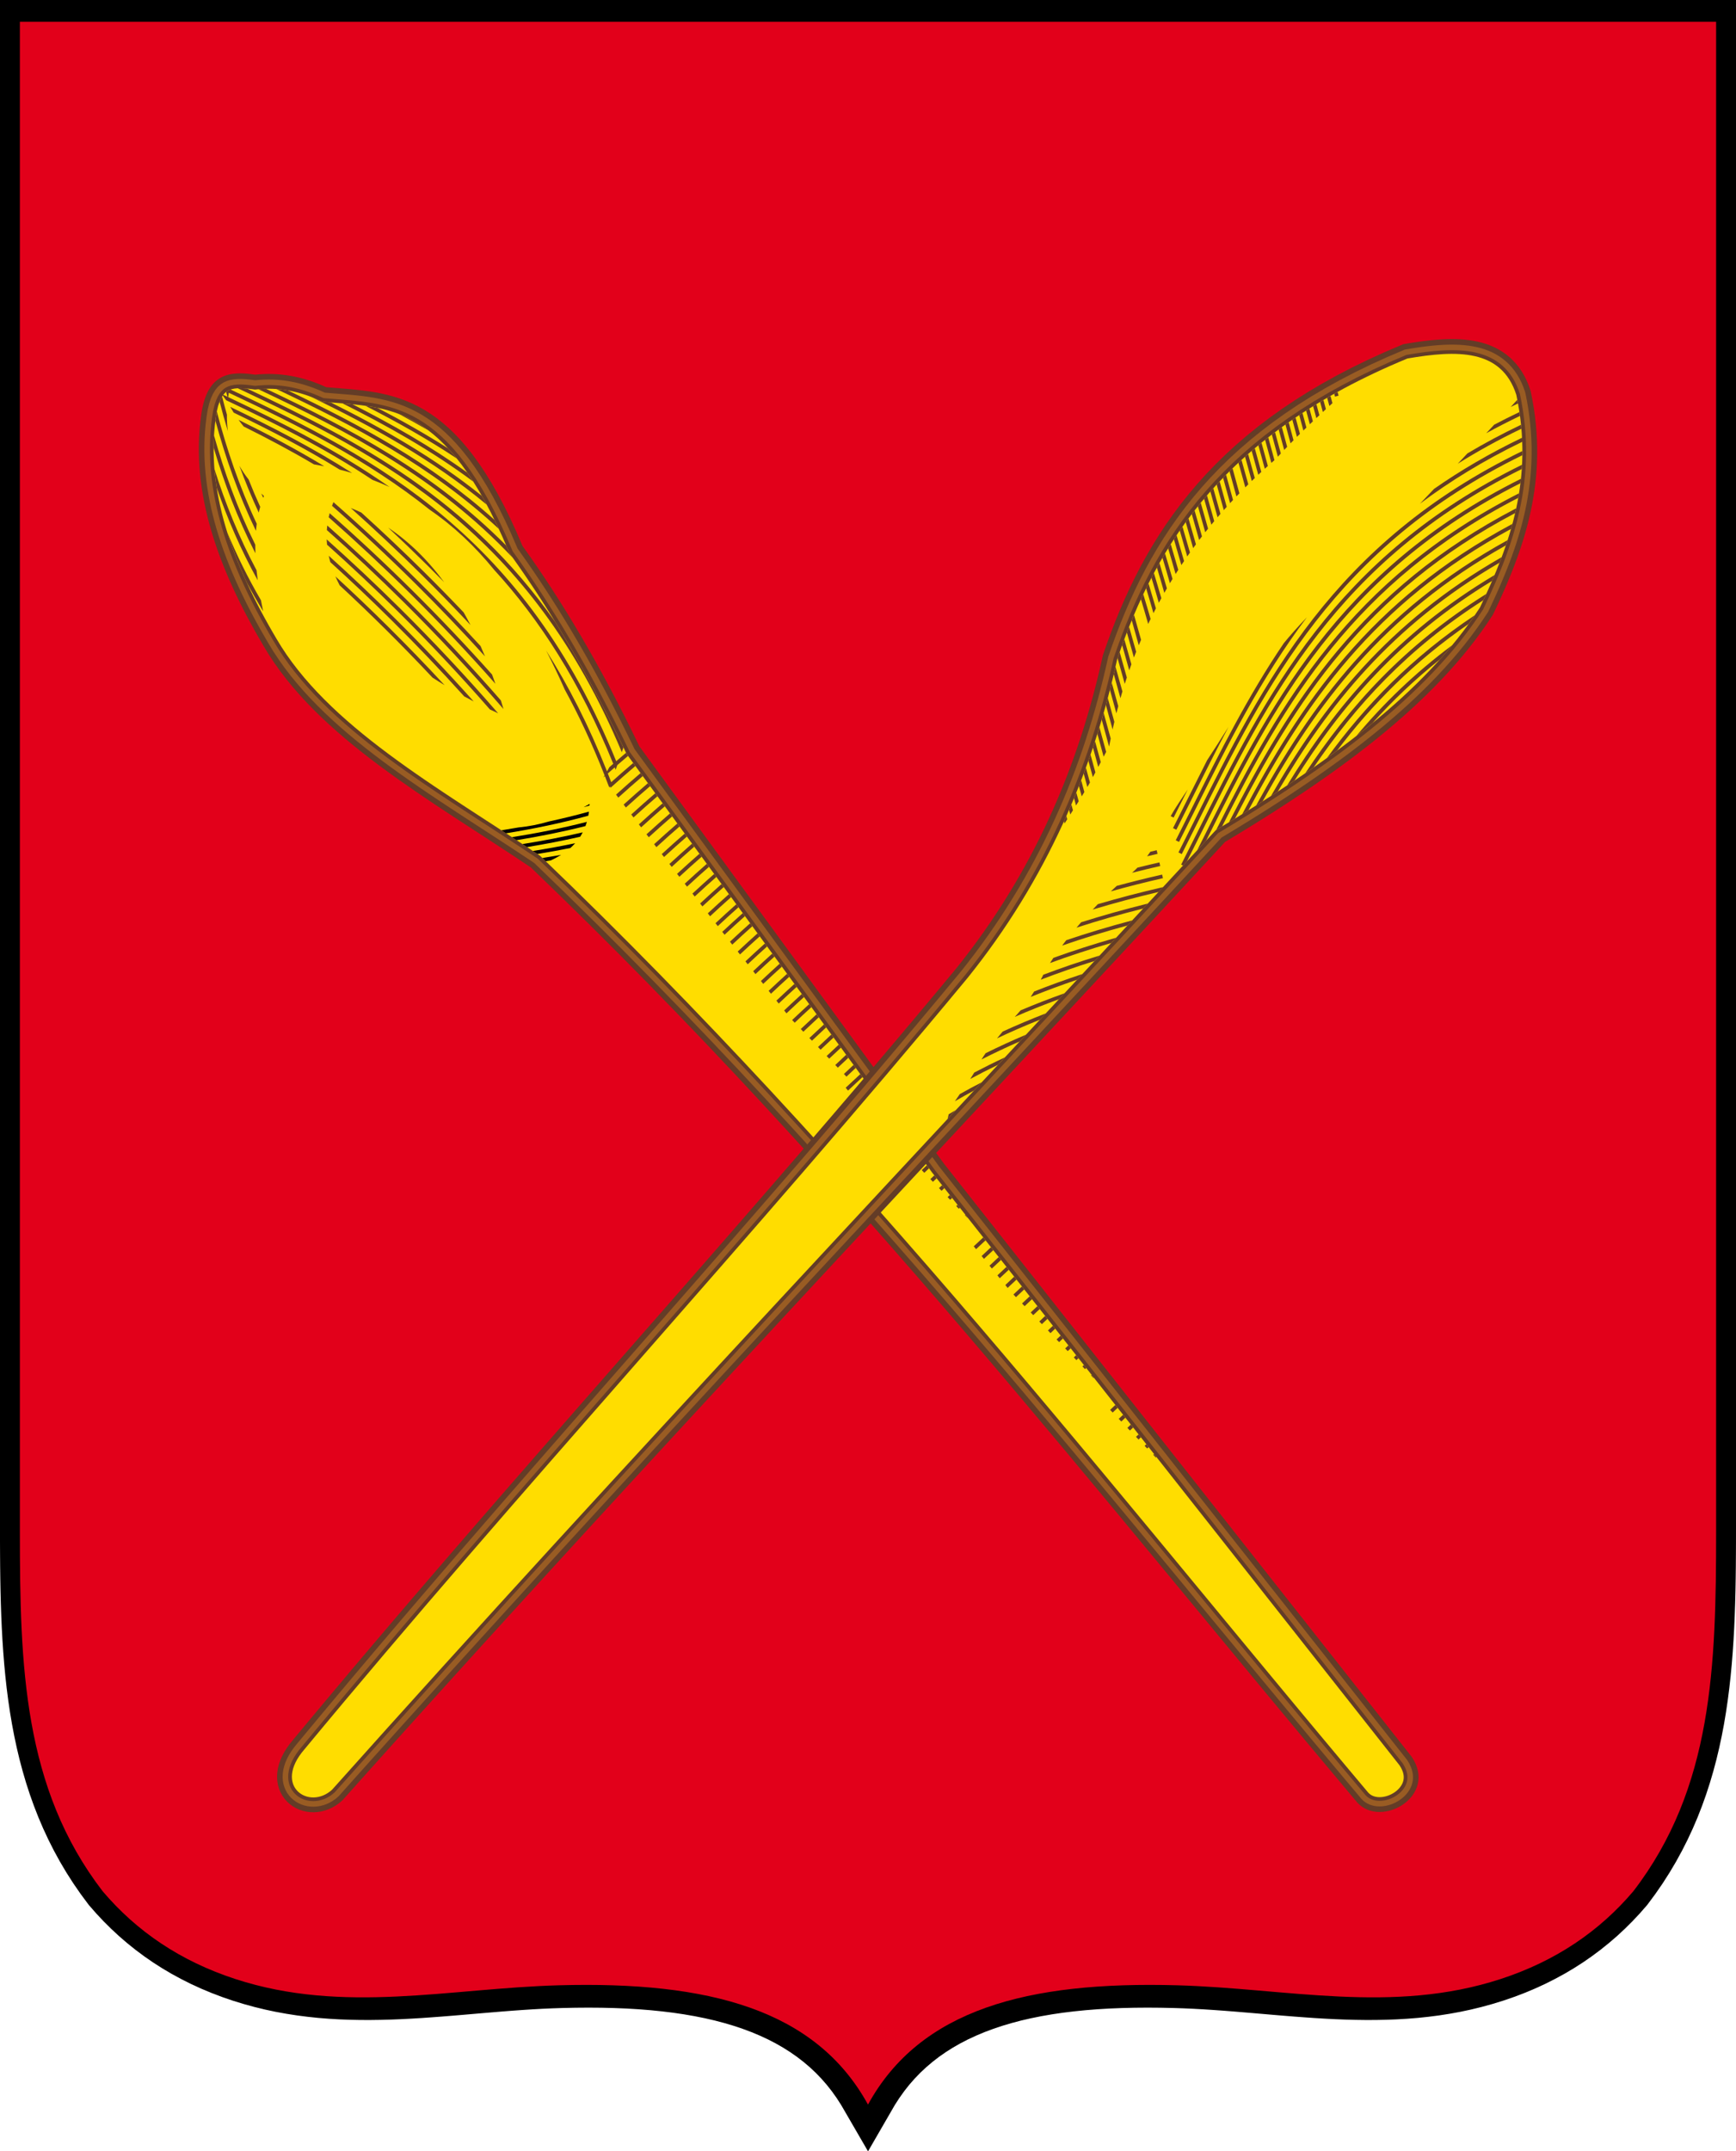 <?xml version="1.0" encoding="utf-8"?>
<!-- Generator: Adobe Illustrator 13.0.0, SVG Export Plug-In . SVG Version: 6.00 Build 14948)  -->
<!DOCTYPE svg PUBLIC "-//W3C//DTD SVG 1.1//EN" "http://www.w3.org/Graphics/SVG/1.1/DTD/svg11.dtd">
<svg version="1.1" id="Слой_1" xmlns="http://www.w3.org/2000/svg" xmlns:xlink="http://www.w3.org/1999/xlink" x="0px" y="0px"
	 width="265.922px" height="329.475px" viewBox="0 0 265.922 329.475" enable-background="new 0 0 265.922 329.475"
	 xml:space="preserve">
<g>
	<polygon fill-rule="evenodd" clip-rule="evenodd" points="0,234.085 0,236.001 0.008,237.914 0.021,239.82 0.045,241.723 
		0.079,243.619 0.127,245.508 0.19,247.392 0.273,249.271 0.374,251.14 0.498,253.005 0.646,254.865 0.821,256.717 1.025,258.562 
		1.262,260.401 1.532,262.234 1.839,264.057 2.183,265.871 2.569,267.679 2.998,269.478 3.473,271.264 3.995,273.042 4.569,274.81 
		5.196,276.564 5.877,278.309 6.615,280.034 7.412,281.747 8.27,283.444 9.191,285.125 10.176,286.787 11.229,288.432 
		12.348,290.054 13.598,291.738 14.748,293.051 15.871,294.247 17.033,295.401 18.235,296.516 19.473,297.583 20.752,298.61 
		22.068,299.593 23.424,300.532 24.817,301.424 26.251,302.273 27.72,303.073 29.228,303.832 30.772,304.541 32.355,305.205 
		33.974,305.821 35.634,306.393 37.286,306.902 38.934,307.357 40.578,307.758 42.219,308.107 43.852,308.406 45.482,308.66 
		47.105,308.869 48.725,309.039 50.335,309.169 51.941,309.265 53.54,309.326 55.137,309.358 56.726,309.362 58.309,309.341 
		59.887,309.298 61.461,309.236 63.031,309.154 64.593,309.059 66.149,308.95 67.704,308.834 69.253,308.709 70.798,308.58 
		73.587,308.34 75.413,308.186 76.944,308.059 78.47,307.94 79.996,307.831 81.517,307.732 83.038,307.647 84.556,307.578 
		86.074,307.527 88.14,307.483 90.162,307.468 92.142,307.484 94.082,307.531 95.975,307.606 97.825,307.718 99.63,307.861 
		101.394,308.039 103.108,308.248 104.776,308.494 106.397,308.775 107.974,309.092 109.5,309.443 110.979,309.834 112.408,310.259 
		113.791,310.723 115.123,311.223 116.406,311.76 117.638,312.333 118.824,312.946 119.959,313.596 121.048,314.285 122.09,315.014 
		123.088,315.782 124.038,316.59 124.944,317.44 125.808,318.336 126.632,319.276 127.412,320.264 128.154,321.301 128.856,322.392 
		132.966,329.475 137.064,322.389 137.767,321.299 138.507,320.264 139.288,319.276 140.11,318.336 140.975,317.441 
		141.881,316.592 142.833,315.782 143.829,315.012 144.87,314.285 145.958,313.597 147.095,312.946 148.281,312.333 149.514,311.76 
		150.796,311.223 152.131,310.724 153.513,310.259 154.941,309.834 156.419,309.443 157.946,309.092 159.521,308.775 
		161.144,308.494 162.81,308.248 164.527,308.039 166.288,307.861 168.094,307.718 169.943,307.606 171.839,307.531 
		173.777,307.484 175.758,307.468 177.78,307.483 179.848,307.527 181.364,307.578 182.882,307.647 184.401,307.732 
		185.924,307.831 187.448,307.94 188.977,308.059 190.507,308.186 192.043,308.315 195.121,308.58 196.665,308.709 198.217,308.834 
		199.769,308.95 201.327,309.059 202.889,309.154 204.46,309.236 206.033,309.298 207.609,309.341 209.191,309.362 210.783,309.358 
		212.377,309.326 213.979,309.265 215.583,309.169 217.197,309.039 218.814,308.869 220.438,308.66 222.066,308.406 
		223.701,308.107 225.34,307.758 226.985,307.357 228.633,306.903 230.288,306.393 231.946,305.821 233.565,305.205 
		235.146,304.541 236.692,303.832 238.198,303.073 239.668,302.273 241.1,301.425 242.496,300.532 243.851,299.592 245.167,298.61 
		246.444,297.584 247.686,296.516 248.887,295.401 250.049,294.248 251.171,293.053 252.324,291.738 253.573,290.052 
		254.692,288.431 255.743,286.787 256.729,285.125 257.649,283.443 258.507,281.747 259.304,280.035 260.043,278.308 
		260.724,276.563 261.35,274.81 261.923,273.043 262.447,271.265 262.922,269.476 263.351,267.679 263.736,265.873 264.083,264.057 
		264.388,262.23 264.657,260.399 264.893,258.562 265.098,256.717 265.272,254.865 265.421,253.007 265.545,251.142 265.647,249.27 
		265.728,247.391 265.792,245.51 265.84,243.619 265.875,241.724 265.898,239.82 265.912,237.914 265.92,236.002 265.922,234.087 
		265.922,0 0,0 0,234.085 	"/>
	<path fill-rule="evenodd" clip-rule="evenodd" fill="#E2001A" d="M262.877,3.333H3.045c0,77.076,0,154.151,0,231.228
		c0,20.547,0.512,39.268,12.678,55.079c5.216,6.155,11.927,10.705,20.324,13.444c16.582,5.41,32.776,1.426,49.57,0.961
		c22.929-0.635,39.341,3.692,47.343,18.27c8.002-14.577,24.414-18.904,47.343-18.27c16.795,0.465,32.988,4.449,49.571-0.961
		c8.396-2.739,15.108-7.289,20.323-13.444c12.166-15.812,12.679-34.532,12.679-55.079C262.877,157.484,262.877,80.409,262.877,3.333
		L262.877,3.333z"/>
	<path fill-rule="evenodd" clip-rule="evenodd" fill="#633C27" d="M39.103,57.381c3.624-0.391,7.248,0.248,10.872,1.919
		c10.019,0.869,20.038,0.291,30.056,24.301c5.969,8.298,11.938,18.272,17.906,30.696c15.561,21.316,31.122,42.633,46.683,63.949
		c23.874,30.27,47.749,60.539,71.623,90.809c4.054,6.003-4.639,10.993-8.313,7.034c-40.182-47.749-76.839-95.498-126.62-143.247
		c-15.461-10.388-32.743-19.867-40.928-33.894C33.454,87.225,29.19,75.5,30.79,63.776C31.62,57.116,35.167,56.796,39.103,57.381
		L39.103,57.381z"/>
	<polygon fill-rule="evenodd" clip-rule="evenodd" fill="#995C23" points="39.088,58.237 39.518,58.195 39.844,58.169 
		40.169,58.148 40.493,58.133 40.817,58.125 41.143,58.121 41.467,58.124 41.792,58.132 42.116,58.146 42.441,58.166 42.767,58.191 
		43.091,58.222 43.415,58.259 43.741,58.303 44.066,58.351 44.391,58.405 44.715,58.466 45.042,58.532 45.367,58.604 45.694,58.682 
		46.019,58.765 46.345,58.855 46.672,58.95 46.999,59.051 47.325,59.158 47.652,59.271 47.979,59.39 48.307,59.514 48.634,59.646 
		48.962,59.782 49.291,59.924 49.758,60.135 50.845,60.226 51.785,60.3 52.721,60.376 53.654,60.456 54.581,60.547 55.505,60.652 
		56.424,60.777 57.34,60.925 58.251,61.102 59.16,61.311 60.065,61.558 60.969,61.845 61.87,62.179 62.77,62.563 63.669,63.004 
		64.569,63.505 65.47,64.072 66.372,64.709 67.276,65.422 68.184,66.216 69.092,67.097 70.005,68.069 70.919,69.138 71.837,70.308 
		72.756,71.586 73.679,72.975 74.602,74.481 75.528,76.108 76.455,77.862 77.384,79.747 78.314,81.768 79.286,84.021 79.897,84.876 
		80.454,85.665 81.011,86.464 81.567,87.273 82.124,88.093 82.681,88.923 83.237,89.764 83.794,90.615 84.351,91.478 84.908,92.351 
		85.465,93.236 86.022,94.132 86.579,95.04 87.136,95.959 87.693,96.89 88.25,97.833 88.808,98.789 89.365,99.756 89.922,100.736 
		90.479,101.728 91.037,102.733 91.594,103.751 92.151,104.782 92.709,105.825 93.267,106.883 93.824,107.954 94.382,109.038 
		94.939,110.135 95.497,111.247 96.055,112.372 96.612,113.512 97.205,114.736 98.708,116.796 100.167,118.795 101.626,120.793 
		103.085,122.792 104.544,124.791 106.003,126.789 107.461,128.787 108.921,130.786 110.379,132.784 111.838,134.782 
		113.297,136.781 114.756,138.779 116.215,140.778 117.674,142.776 119.132,144.774 120.592,146.773 122.05,148.771 123.509,150.77 
		124.968,152.768 126.427,154.767 127.885,156.765 129.345,158.764 130.803,160.762 132.262,162.76 133.721,164.759 135.18,166.757 
		136.639,168.756 138.098,170.754 139.557,172.753 141.016,174.751 142.474,176.749 143.942,178.761 215.545,269.542 
		215.841,270.024 216.076,270.504 216.25,270.967 216.366,271.412 216.429,271.841 216.444,272.256 216.414,272.656 
		216.343,273.043 216.231,273.417 216.081,273.779 215.895,274.128 215.675,274.461 215.421,274.778 215.138,275.077 
		214.827,275.356 214.493,275.612 214.137,275.845 213.764,276.051 213.375,276.229 212.976,276.378 212.57,276.495 
		212.161,276.581 211.751,276.634 211.346,276.652 210.947,276.637 210.559,276.586 210.183,276.5 209.823,276.378 209.479,276.22 
		209.151,276.023 208.844,275.788 208.553,275.508 204.824,271.066 201.086,266.592 197.361,262.116 193.648,257.641 
		189.944,253.165 186.245,248.688 178.85,239.735 175.146,235.259 171.438,230.781 167.719,226.304 163.986,221.826 
		160.238,217.349 156.471,212.87 152.681,208.392 148.866,203.913 145.021,199.435 141.147,194.955 137.237,190.476 
		133.291,185.996 129.303,181.516 125.272,177.036 121.195,172.556 117.068,168.075 112.888,163.595 108.652,159.115 
		104.358,154.634 100.002,150.153 95.581,145.672 91.092,141.191 86.532,136.71 81.846,132.177 80.326,131.163 78.859,130.194 
		77.387,129.229 75.912,128.267 74.434,127.306 72.956,126.347 71.48,125.387 70.009,124.425 68.543,123.462 67.086,122.496 
		65.639,121.526 64.204,120.55 62.783,119.569 61.378,118.581 59.992,117.584 58.625,116.578 57.281,115.563 55.961,114.537 
		54.667,113.5 53.401,112.449 52.165,111.385 50.961,110.306 49.792,109.212 48.658,108.102 47.563,106.974 46.507,105.828 
		45.493,104.664 44.523,103.479 43.598,102.273 42.721,101.045 41.894,99.795 41.112,98.513 40.477,97.425 39.856,96.334 
		39.252,95.245 38.666,94.154 38.098,93.065 37.548,91.976 37.018,90.889 36.507,89.8 36.017,88.713 35.548,87.627 35.1,86.542 
		34.674,85.456 34.271,84.372 33.891,83.288 33.535,82.205 33.203,81.122 32.896,80.041 32.613,78.959 32.357,77.879 32.128,76.799 
		31.925,75.721 31.75,74.643 31.604,73.565 31.485,72.488 31.396,71.412 31.336,70.336 31.307,69.262 31.309,68.187 31.341,67.113 
		31.405,66.039 31.502,64.965 31.632,63.895 31.811,62.767 32.042,61.801 32.319,60.978 32.637,60.288 32.986,59.72 33.364,59.26 
		33.769,58.893 34.203,58.604 34.67,58.38 35.177,58.216 35.725,58.106 36.312,58.047 36.935,58.035 37.591,58.064 38.274,58.129 
		39.088,58.237 	"/>
	<polygon fill-rule="evenodd" clip-rule="evenodd" fill="#633C27" points="39.073,59.093 39.594,59.042 39.905,59.018 
		40.215,58.998 40.524,58.983 40.833,58.975 41.144,58.972 41.453,58.974 41.763,58.982 42.071,58.995 42.382,59.014 42.693,59.039 
		43.002,59.068 43.311,59.104 43.623,59.145 43.934,59.191 44.244,59.243 44.553,59.301 44.865,59.364 45.177,59.433 45.489,59.507 
		45.8,59.587 46.114,59.673 46.428,59.765 46.74,59.861 47.054,59.964 47.369,60.073 47.683,60.188 47.998,60.307 48.313,60.433 
		48.63,60.565 48.946,60.702 49.542,60.971 50.775,61.074 51.717,61.148 52.651,61.224 53.576,61.303 54.491,61.393 55.399,61.496 
		56.299,61.619 57.191,61.763 58.075,61.934 58.953,62.136 59.824,62.373 60.692,62.649 61.554,62.969 62.416,63.337 63.275,63.758 
		64.136,64.237 64.998,64.779 65.863,65.39 66.732,66.077 67.607,66.842 68.486,67.694 69.372,68.637 70.261,69.677 71.156,70.819 
		72.056,72.069 72.961,73.433 73.87,74.914 74.783,76.518 75.698,78.249 76.617,80.113 77.538,82.114 78.541,84.442 79.204,85.369 
		79.757,86.153 80.311,86.948 80.865,87.753 81.419,88.569 81.973,89.395 82.527,90.231 83.081,91.078 83.635,91.937 84.19,92.806 
		84.744,93.687 85.299,94.579 85.854,95.482 86.407,96.397 86.962,97.325 87.517,98.263 88.072,99.215 88.627,100.178 
		89.182,101.154 89.737,102.143 90.292,103.144 90.847,104.158 91.403,105.184 91.958,106.224 92.513,107.278 93.069,108.344 
		93.625,109.424 94.18,110.518 94.736,111.626 95.292,112.748 95.848,113.884 96.473,115.175 98.021,117.298 99.481,119.296 
		100.939,121.295 102.398,123.293 103.857,125.292 105.316,127.29 106.774,129.289 108.234,131.287 109.692,133.286 
		111.151,135.284 112.61,137.282 114.069,139.281 115.528,141.279 116.987,143.278 118.445,145.276 119.905,147.274 
		121.363,149.273 122.822,151.271 124.281,153.27 125.74,155.268 127.199,157.267 128.658,159.265 130.116,161.263 131.576,163.262 
		133.034,165.26 134.493,167.259 135.951,169.257 137.411,171.256 138.869,173.254 140.329,175.252 141.787,177.251 
		143.265,179.275 214.846,270.029 215.096,270.436 215.295,270.842 215.438,271.224 215.531,271.582 215.581,271.919 
		215.593,272.24 215.57,272.547 215.516,272.844 215.429,273.132 215.312,273.415 215.164,273.692 214.986,273.961 214.779,274.22 
		214.544,274.468 214.284,274.701 214.002,274.918 213.7,275.114 213.38,275.291 213.048,275.442 212.709,275.569 212.364,275.67 
		212.02,275.742 211.677,275.785 211.343,275.802 211.02,275.789 210.709,275.748 210.415,275.681 210.138,275.587 209.876,275.467 
		209.63,275.319 209.398,275.142 209.175,274.926 205.477,270.521 201.739,266.047 198.016,261.573 194.304,257.099 190.6,252.623 
		186.9,248.147 179.505,239.193 175.802,234.717 172.093,230.238 168.373,225.76 164.64,221.281 160.89,216.802 157.12,212.322 
		153.329,207.841 149.512,203.36 145.666,198.879 141.789,194.397 137.877,189.915 133.927,185.433 129.937,180.949 
		125.903,176.466 121.822,171.982 117.692,167.498 113.508,163.013 109.269,158.528 104.97,154.043 100.61,149.558 96.184,145.072 
		91.69,140.587 87.126,136.101 82.382,131.513 80.796,130.455 79.327,129.483 77.853,128.517 76.375,127.554 74.897,126.593 
		73.419,125.633 71.944,124.674 70.475,123.714 69.012,122.753 67.558,121.789 66.115,120.821 64.685,119.849 63.27,118.872 
		61.871,117.888 60.492,116.896 59.134,115.896 57.798,114.888 56.488,113.87 55.205,112.841 53.95,111.799 52.726,110.746 
		51.536,109.679 50.38,108.598 49.261,107.501 48.18,106.39 47.141,105.26 46.143,104.115 45.189,102.95 44.281,101.767 
		43.422,100.563 42.611,99.339 41.843,98.077 41.213,97 40.598,95.918 39.999,94.837 39.417,93.756 38.854,92.677 38.31,91.598 
		37.785,90.521 37.28,89.445 36.794,88.37 36.331,87.296 35.889,86.224 35.469,85.152 35.071,84.083 34.696,83.014 34.346,81.947 
		34.019,80.881 33.716,79.817 33.439,78.754 33.188,77.693 32.962,76.632 32.763,75.574 32.592,74.517 32.448,73.461 32.332,72.406 
		32.245,71.354 32.187,70.301 32.157,69.25 32.159,68.2 32.19,67.151 32.253,66.102 32.348,65.055 32.474,64.012 32.646,62.932 
		32.86,62.036 33.111,61.292 33.387,60.69 33.68,60.215 33.982,59.848 34.294,59.565 34.625,59.345 34.986,59.172 35.393,59.041 
		35.851,58.948 36.362,58.896 36.924,58.886 37.532,58.913 38.177,58.975 39.073,59.093 	"/>
	<polygon fill-rule="evenodd" clip-rule="evenodd" fill="#FFDD00" points="39.063,59.664 39.644,59.607 39.946,59.583 
		40.247,59.563 40.545,59.55 40.844,59.542 41.145,59.539 41.444,59.541 41.743,59.548 42.042,59.562 42.343,59.58 42.644,59.604 
		42.943,59.632 43.241,59.667 43.543,59.706 43.845,59.751 44.145,59.801 44.444,59.857 44.747,59.918 45.05,59.986 45.354,60.058 
		45.655,60.135 45.959,60.219 46.264,60.308 46.568,60.402 46.873,60.501 47.179,60.607 47.485,60.719 47.792,60.835 48.098,60.958 
		48.408,61.086 48.717,61.221 49.398,61.527 50.729,61.639 51.672,61.713 52.604,61.788 53.524,61.867 54.431,61.957 55.329,62.059 
		56.216,62.179 57.091,62.321 57.957,62.489 58.815,62.686 59.664,62.917 60.507,63.186 61.344,63.496 62.179,63.853 63.013,64.261 
		63.847,64.725 64.683,65.251 65.524,65.845 66.37,66.513 67.223,67.259 68.082,68.091 68.949,69.015 69.822,70.036 70.703,71.16 
		71.59,72.392 72.484,73.738 73.382,75.203 74.286,76.791 75.193,78.507 76.105,80.357 77.02,82.345 78.045,84.722 78.741,85.697 
		79.293,86.479 79.845,87.271 80.397,88.073 80.949,88.886 81.501,89.709 82.054,90.543 82.606,91.387 83.158,92.243 83.711,93.109 
		84.264,93.988 84.816,94.876 85.369,95.777 85.922,96.69 86.475,97.615 87.028,98.55 87.581,99.499 88.135,100.46 88.688,101.434 
		89.242,102.419 89.795,103.417 90.349,104.429 90.903,105.453 91.457,106.49 92.011,107.541 92.565,108.605 93.12,109.683 
		93.674,110.773 94.229,111.879 94.783,112.998 95.338,114.132 95.984,115.468 97.563,117.632 99.023,119.631 100.481,121.629 
		101.941,123.627 103.399,125.626 104.858,127.625 106.317,129.623 107.776,131.621 109.234,133.62 110.694,135.618 
		112.152,137.617 113.611,139.615 115.07,141.613 116.529,143.612 117.988,145.61 119.447,147.608 120.905,149.607 122.365,151.605 
		123.823,153.604 125.282,155.603 126.741,157.601 128.2,159.599 129.658,161.598 131.118,163.596 132.576,165.595 134.035,167.593 
		135.494,169.592 136.953,171.59 138.411,173.588 139.871,175.587 141.329,177.585 142.813,179.618 214.38,270.354 214.598,270.709 
		214.773,271.066 214.896,271.395 214.975,271.694 215.016,271.971 215.025,272.229 215.007,272.475 214.964,272.71 
		214.895,272.941 214.799,273.173 214.677,273.401 214.527,273.626 214.351,273.847 214.148,274.062 213.922,274.265 
		213.674,274.455 213.408,274.628 213.125,274.784 212.831,274.919 212.53,275.031 212.228,275.119 211.925,275.183 
		211.627,275.221 211.341,275.234 211.067,275.224 210.81,275.189 210.569,275.134 210.348,275.06 210.142,274.965 209.949,274.85 
		209.769,274.711 209.589,274.539 205.911,270.157 202.175,265.685 198.451,261.211 194.74,256.736 191.036,252.262 
		187.337,247.786 179.942,238.833 176.239,234.355 172.528,229.877 168.809,225.397 165.074,220.918 161.323,216.438 
		157.554,211.956 153.761,207.475 149.942,202.992 146.096,198.509 142.217,194.025 138.303,189.541 134.352,185.057 
		130.359,180.571 126.324,176.085 122.24,171.6 118.107,167.112 113.921,162.625 109.679,158.137 105.378,153.649 101.015,149.161 
		96.586,144.673 92.089,140.184 87.521,135.695 82.739,131.07 81.11,129.982 79.639,129.01 78.163,128.042 76.685,127.079 
		75.206,126.118 73.728,125.158 72.254,124.199 70.786,123.24 69.324,122.28 67.872,121.317 66.432,120.352 65.005,119.381 
		63.594,118.406 62.2,117.426 60.826,116.438 59.473,115.442 58.143,114.438 56.839,113.425 55.563,112.401 54.316,111.366 
		53.101,110.32 51.918,109.261 50.772,108.188 49.663,107.101 48.592,106 47.563,104.882 46.576,103.75 45.634,102.598 
		44.737,101.429 43.889,100.242 43.09,99.035 42.33,97.787 41.705,96.717 41.092,95.64 40.496,94.565 39.918,93.491 39.358,92.418 
		38.818,91.346 38.296,90.277 37.795,89.208 37.313,88.141 36.854,87.076 36.415,86.012 35.998,84.95 35.604,83.89 35.233,82.832 
		34.886,81.776 34.563,80.72 34.263,79.667 33.989,78.617 33.741,77.568 33.518,76.521 33.322,75.476 33.152,74.433 33.01,73.392 
		32.896,72.352 32.81,71.314 32.753,70.277 32.724,69.243 32.726,68.209 32.757,67.177 32.819,66.145 32.912,65.114 33.036,64.091 
		33.202,63.042 33.405,62.192 33.638,61.502 33.888,60.958 34.142,60.546 34.394,60.241 34.644,60.014 34.905,59.839 35.196,59.7 
		35.536,59.59 35.936,59.51 36.396,59.463 36.917,59.453 37.492,59.479 38.113,59.538 39.063,59.664 	"/>
	<path fill-rule="evenodd" clip-rule="evenodd" fill="#633C27" d="M51.075,76.904c-0.077,0.187-0.149,0.373-0.217,0.561
		c4.337,3.809,8.616,7.795,12.83,11.974c3.583,3.553,7.119,7.246,10.605,11.089c-0.222-0.538-0.449-1.065-0.679-1.583
		c-3.137-3.419-6.313-6.719-9.528-9.907C59.814,84.801,55.475,80.762,51.075,76.904L51.075,76.904z M50.499,78.599
		c-0.056,0.206-0.108,0.412-0.153,0.619c4.196,3.699,8.337,7.564,12.417,11.61c4.448,4.411,8.824,9.037,13.122,13.899
		c-0.167-0.481-0.336-0.956-0.509-1.424c-4.006-4.488-8.08-8.774-12.215-12.876C59.001,86.301,54.779,82.363,50.499,78.599
		L50.499,78.599z M50.131,80.479c-0.028,0.232-0.05,0.464-0.066,0.696c3.976,3.525,7.901,7.202,11.772,11.04
		c5.197,5.154,10.297,10.603,15.288,16.376c-0.133-0.448-0.267-0.891-0.404-1.328c-4.735-5.43-9.566-10.571-14.485-15.449
		C58.256,87.869,54.22,84.095,50.131,80.479L50.131,80.479z M50.041,82.609c0.01,0.269,0.028,0.538,0.054,0.806
		c3.649,3.265,7.256,6.659,10.817,10.189c4.798,4.758,9.512,9.767,14.135,15.051c0.418,0.198,0.838,0.393,1.259,0.585
		c-4.898-5.647-9.899-10.983-14.996-16.036C57.602,89.527,53.844,85.998,50.041,82.609L50.041,82.609z M50.357,85.111
		c0.07,0.328,0.151,0.656,0.244,0.982c3.162,2.867,6.291,5.832,9.385,8.9c3.76,3.729,7.469,7.612,11.123,11.661
		c0.479,0.26,0.962,0.516,1.449,0.768c-3.993-4.471-8.052-8.742-12.173-12.829C57.08,91.316,53.737,88.158,50.357,85.111
		L50.357,85.111z M51.379,88.273c0.197,0.458,0.413,0.915,0.65,1.369c2.362,2.19,4.706,4.436,7.03,6.74
		c2.419,2.4,4.817,4.862,7.193,7.393c0.608,0.394,1.227,0.781,1.855,1.162c-2.852-3.081-5.735-6.064-8.65-8.955
		C56.791,93.336,54.097,90.768,51.379,88.273L51.379,88.273z M72.073,95.726c-0.342-0.663-0.691-1.307-1.047-1.934
		c-1.989-2.093-3.994-4.14-6.013-6.143c-3.187-3.16-6.41-6.21-9.668-9.156c-0.532-0.246-1.07-0.476-1.614-0.69
		c3.672,3.283,7.301,6.696,10.883,10.248C67.124,90.539,69.61,93.096,72.073,95.726L72.073,95.726z M68.044,89.176
		c-2.583-3.51-5.455-6.272-8.583-8.368c2.04,1.908,4.067,3.859,6.078,5.853C66.377,87.492,67.212,88.33,68.044,89.176L68.044,89.176
		z"/>
	<path d="M83.595,131.897l-0.51-0.493c0.955-0.151,1.911-0.312,2.865-0.482c-0.476,0.299-0.998,0.581-1.567,0.846
		C84.12,131.812,83.857,131.854,83.595,131.897L83.595,131.897z M82.318,130.789l-0.694-0.463c2.161-0.345,4.322-0.736,6.481-1.188
		c-0.227,0.254-0.474,0.499-0.741,0.735C85.683,130.211,84,130.514,82.318,130.789L82.318,130.789z M80.73,129.731l-0.698-0.461
		c3.076-0.492,6.153-1.076,9.229-1.796c-0.121,0.231-0.253,0.458-0.397,0.677C86.153,128.771,83.441,129.288,80.73,129.731
		L80.73,129.731z M79.128,128.675l-0.703-0.46c3.825-0.611,7.649-1.364,11.472-2.345c-0.063,0.218-0.133,0.433-0.21,0.642
		C86.168,127.401,82.648,128.1,79.128,128.675L79.128,128.675z M77.518,127.622l-0.708-0.462c0.877-0.14,1.754-0.286,2.631-0.442
		c1.577-0.15,3.134-0.461,4.666-0.915c2.038-0.44,4.075-0.937,6.112-1.501c-0.028,0.211-0.061,0.418-0.099,0.623
		C85.921,126.074,81.72,126.936,77.518,127.622L77.518,127.622z M89.398,123.623c0.309-0.163,0.617-0.331,0.923-0.505
		c-0.003,0.082-0.008,0.163-0.013,0.244C90.005,123.45,89.702,123.537,89.398,123.623L89.398,123.623z"/>
	<path fill-rule="evenodd" clip-rule="evenodd" fill="#633C27" d="M86.51,105.607c-0.915-2.07-1.866-4.069-2.861-5.988
		c3.41,5.358,6.541,11.475,9.336,18.522c0.122-0.213,0.241-0.427,0.355-0.641c0.2-0.177,0.399-0.353,0.599-0.527
		c-5.106-12.579-11.313-22.13-18.241-29.701c-2.926-3.589-6.178-6.673-9.843-9.186c-9.642-7.704-20.183-12.936-30.809-17.937
		c-0.032,0.224-0.062,0.447-0.089,0.67c8.448,4.001,16.817,8.214,24.704,13.759c-0.848-0.388-1.716-0.75-2.604-1.087
		c-7.207-4.794-14.78-8.582-22.416-12.197c-0.174-0.237-0.348-0.475-0.522-0.713l0.022-0.036l0.067-0.081
		c0.211,0.1,0.421,0.2,0.632,0.3c-0.067-0.25-0.133-0.501-0.198-0.751l0,0l0.262-0.175l0.291-0.139l0.131-0.042
		c22.701,10.685,45.015,22.433,59.066,56.92c0.503-0.436,1.005-0.864,1.505-1.287l0.086,0.177l0.221,0.302
		c-0.548,0.463-1.098,0.934-1.65,1.414c-0.084,0.242-0.166,0.478-0.247,0.705c-0.048-0.122-0.097-0.242-0.146-0.363
		c-0.35,0.306-0.701,0.616-1.053,0.93c0.174,0.441,0.347,0.887,0.518,1.335c1.129-1.013,2.252-1.991,3.367-2.938l0.336,0.459
		c-1.253,1.064-2.515,2.168-3.786,3.317c-0.049-0.063-0.098-0.127-0.146-0.191c-0.022,0.063-0.044,0.124-0.065,0.183
		c-0.223-0.593-0.449-1.181-0.677-1.761c-0.079,0.071-0.158,0.143-0.237,0.214c0.067-0.105,0.132-0.211,0.197-0.316
		C90.731,113.962,88.69,109.596,86.51,105.607L86.51,105.607z M98.123,118.397l0.336,0.46c-1.241,1.057-2.49,2.154-3.749,3.294
		c-0.116-0.15-0.231-0.301-0.346-0.452C95.626,120.557,96.878,119.457,98.123,118.397L98.123,118.397z M99.25,119.942l0.334,0.458
		c-1.228,1.05-2.464,2.14-3.71,3.271c-0.115-0.15-0.23-0.3-0.346-0.45C96.778,122.086,98.018,120.995,99.25,119.942L99.25,119.942z
		 M100.376,121.485l0.105,0.144l0.23,0.316c-1.215,1.042-2.438,2.124-3.67,3.246c-0.116-0.15-0.231-0.301-0.347-0.451
		C97.931,123.615,99.158,122.53,100.376,121.485L100.376,121.485z M101.503,123.029l0.335,0.458
		c-1.202,1.034-2.412,2.108-3.631,3.22c-0.115-0.15-0.231-0.3-0.346-0.45C99.084,125.142,100.298,124.066,101.503,123.029
		L101.503,123.029z M102.631,124.573l0.335,0.459c-1.188,1.026-2.384,2.09-3.589,3.192c-0.116-0.15-0.231-0.3-0.347-0.451
		C100.239,126.669,101.438,125.602,102.631,124.573L102.631,124.573z M103.757,126.117l0.336,0.46
		c-1.175,1.017-2.356,2.071-3.546,3.163c-0.116-0.15-0.232-0.301-0.348-0.451C101.394,128.194,102.579,127.137,103.757,126.117
		L103.757,126.117z M104.886,127.662l0.334,0.458c-1.16,1.008-2.327,2.052-3.503,3.133c-0.116-0.15-0.231-0.299-0.348-0.449
		C102.55,129.72,103.722,128.673,104.886,127.662L104.886,127.662z M106.012,129.206l0.305,0.417l0.031,0.042
		c-1.146,0.998-2.298,2.032-3.459,3.101c-0.116-0.15-0.232-0.3-0.348-0.449C103.706,131.244,104.863,130.208,106.012,129.206
		L106.012,129.206z M107.14,130.75l0.337,0.461c-1.131,0.988-2.268,2.011-3.414,3.069c-0.117-0.15-0.233-0.3-0.35-0.45
		C104.863,132.768,106.005,131.742,107.14,130.75L107.14,130.75z M108.268,132.295l0.336,0.46c-1.115,0.978-2.237,1.99-3.367,3.036
		c-0.117-0.15-0.233-0.3-0.35-0.45C106.022,134.293,107.148,133.277,108.268,132.295L108.268,132.295z M109.397,133.843l0.336,0.46
		c-1.1,0.968-2.206,1.968-3.319,3.001c-0.117-0.15-0.233-0.3-0.35-0.45C107.183,135.818,108.293,134.814,109.397,133.843
		L109.397,133.843z M110.528,135.392l0.166,0.227l0.169,0.232c-1.084,0.957-2.173,1.945-3.271,2.965
		c-0.117-0.149-0.232-0.298-0.349-0.447C108.346,137.344,109.44,136.352,110.528,135.392L110.528,135.392z M111.657,136.938
		l0.335,0.459c-1.067,0.945-2.141,1.921-3.221,2.928c-0.117-0.149-0.233-0.299-0.35-0.448
		C109.507,138.866,110.585,137.886,111.657,136.938L111.657,136.938z M112.787,138.485l0.335,0.459
		c-1.051,0.934-2.107,1.896-3.171,2.89c-0.116-0.149-0.233-0.298-0.35-0.447C110.67,140.39,111.731,139.422,112.787,138.485
		L112.787,138.485z M113.78,139.846l0.335,0.459c-1.037,0.922-2.079,1.873-3.128,2.853c-0.117-0.148-0.233-0.298-0.35-0.447
		C111.691,141.727,112.738,140.771,113.78,139.846L113.78,139.846z M114.909,141.393l0.161,0.221l0.175,0.24
		c-1.02,0.909-2.044,1.847-3.076,2.812c-0.117-0.149-0.234-0.298-0.352-0.447C112.854,143.248,113.884,142.306,114.909,141.393
		L114.909,141.393z M116.04,142.941l0.336,0.461c-1.002,0.897-2.009,1.82-3.023,2.771c-0.117-0.149-0.234-0.298-0.352-0.448
		C114.021,144.77,115.032,143.842,116.04,142.941L116.04,142.941z M117.17,144.49l0.336,0.46c-0.984,0.883-1.973,1.792-2.969,2.729
		c-0.117-0.149-0.234-0.298-0.351-0.447C115.187,146.292,116.181,145.377,117.17,144.49L117.17,144.49z M118.301,146.039l0.336,0.46
		c-0.966,0.87-1.937,1.765-2.914,2.685c-0.117-0.149-0.234-0.298-0.352-0.447C116.353,147.813,117.33,146.913,118.301,146.039
		L118.301,146.039z M119.431,147.587l0.016,0.021l0.32,0.438c-0.948,0.856-1.9,1.736-2.858,2.64
		c-0.118-0.149-0.235-0.297-0.353-0.446C117.52,149.332,118.478,148.447,119.431,147.587L119.431,147.587z M120.562,149.137
		l0.336,0.46c-0.929,0.841-1.862,1.707-2.802,2.594c-0.117-0.148-0.235-0.297-0.353-0.446
		C118.688,150.852,119.627,149.982,120.562,149.137L120.562,149.137z M121.692,150.684l0.336,0.461
		c-0.91,0.827-1.825,1.677-2.745,2.548c-0.118-0.148-0.236-0.298-0.354-0.447C119.855,152.37,120.776,151.516,121.692,150.684
		L121.692,150.684z M122.823,152.234l0.336,0.46c-0.891,0.812-1.787,1.646-2.687,2.5c-0.118-0.149-0.235-0.297-0.353-0.446
		C121.025,153.889,121.927,153.05,122.823,152.234L122.823,152.234z M123.954,153.782l0.336,0.461
		c-0.849,0.775-1.701,1.57-2.558,2.385l-0.391-0.41C122.216,155.386,123.086,154.574,123.954,153.782L123.954,153.782z
		 M125.085,155.333l0.197,0.27l0.141,0.192c-0.786,0.721-1.574,1.458-2.367,2.211l-0.394-0.411
		C123.474,156.823,124.281,156.069,125.085,155.333L125.085,155.333z M126.218,156.884l0.335,0.46
		c-0.724,0.665-1.449,1.345-2.179,2.039l-0.391-0.41C124.731,158.262,125.476,157.566,126.218,156.884L126.218,156.884z
		 M127.35,158.435l0.337,0.462c-0.661,0.609-1.324,1.23-1.99,1.863l-0.393-0.41C125.989,159.7,126.671,159.061,127.35,158.435
		L127.35,158.435z M128.483,159.988l0.335,0.459c-0.599,0.554-1.199,1.117-1.802,1.69l-0.389-0.409
		C127.249,161.138,127.867,160.558,128.483,159.988L128.483,159.988z M129.615,161.538l0.043,0.06l0.293,0.401
		c-0.536,0.497-1.073,1.002-1.612,1.515l-0.391-0.41C128.506,162.574,129.061,162.052,129.615,161.538L129.615,161.538z
		 M130.748,163.09l0.336,0.46c-0.474,0.44-0.948,0.887-1.423,1.34l-0.39-0.41C129.765,164.01,130.256,163.546,130.748,163.09
		L130.748,163.09z M131.779,164.502l0.335,0.459c-0.735,0.674-1.474,1.363-2.216,2.065c-0.118-0.147-0.236-0.295-0.354-0.442
		C130.292,165.875,131.037,165.182,131.779,164.502L131.779,164.502z M132.909,166.051l0.336,0.46
		c-0.714,0.656-1.431,1.327-2.151,2.01c-0.119-0.147-0.237-0.295-0.355-0.443C131.466,167.388,132.188,166.713,132.909,166.051
		L132.909,166.051z M134.042,167.602l0.336,0.461c-0.679,0.626-1.36,1.265-2.045,1.915l-0.391-0.411
		C132.645,168.898,133.344,168.243,134.042,167.602L134.042,167.602z M135.174,169.153l0.32,0.438l0.016,0.021
		c-0.616,0.57-1.235,1.151-1.856,1.741l-0.389-0.411C133.904,170.336,134.539,169.739,135.174,169.153L135.174,169.153z
		 M136.308,170.705l0.336,0.461c-0.554,0.514-1.109,1.036-1.668,1.566l-0.39-0.411C135.162,171.773,135.735,171.235,136.308,170.705
		L136.308,170.705z M137.439,172.257l0.336,0.46c-0.491,0.457-0.982,0.921-1.478,1.391l-0.391-0.409
		C136.42,173.211,136.93,172.73,137.439,172.257L137.439,172.257z M138.573,173.81l0.337,0.461c-0.43,0.399-0.859,0.806-1.291,1.216
		l-0.391-0.41C137.678,174.648,138.126,174.226,138.573,173.81L138.573,173.81z M139.706,175.361l0.165,0.226l0.173,0.236
		c-0.367,0.343-0.734,0.689-1.103,1.039l-0.393-0.41C138.936,176.085,139.321,175.721,139.706,175.361L139.706,175.361z
		 M140.84,176.915l0.336,0.46c-0.304,0.285-0.608,0.573-0.913,0.864l-0.391-0.41C140.195,177.521,140.518,177.217,140.84,176.915
		L140.84,176.915z M141.973,178.467l0.337,0.461c-0.241,0.228-0.483,0.457-0.726,0.688l-0.392-0.41
		C141.453,178.957,141.713,178.711,141.973,178.467L141.973,178.467z M143.12,180.007l0.354,0.448
		c-0.189,0.179-0.378,0.358-0.567,0.538l-0.394-0.411C142.717,180.39,142.918,180.197,143.12,180.007L143.12,180.007z
		 M144.308,181.513l0.353,0.446c-0.145,0.137-0.289,0.273-0.434,0.411l-0.391-0.41C143.993,181.811,144.15,181.661,144.308,181.513
		L144.308,181.513z M145.494,183.017l0.353,0.447c-0.099,0.094-0.197,0.188-0.297,0.283l-0.393-0.41
		C145.27,183.229,145.382,183.122,145.494,183.017L145.494,183.017z M146.682,184.522l0.352,0.445
		c-0.055,0.052-0.109,0.104-0.164,0.156l-0.389-0.409C146.548,184.65,146.614,184.586,146.682,184.522L146.682,184.522z
		 M147.868,186.026l0.353,0.446c-0.01,0.009-0.02,0.019-0.029,0.027l-0.392-0.409C147.823,186.068,147.846,186.047,147.868,186.026
		L147.868,186.026z M150.616,189.51l0.351,0.445c-0.483,0.446-0.967,0.898-1.453,1.357c-0.119-0.146-0.238-0.293-0.357-0.439
		C149.645,190.413,150.13,189.957,150.616,189.51L150.616,189.51z M151.8,191.012l0.353,0.445c-0.476,0.44-0.952,0.887-1.431,1.339
		c-0.119-0.147-0.239-0.294-0.358-0.44C150.844,191.901,151.322,191.453,151.8,191.012L151.8,191.012z M152.985,192.515l0.353,0.446
		c-0.468,0.434-0.936,0.873-1.406,1.318c-0.12-0.146-0.239-0.294-0.359-0.44C152.045,193.392,152.516,192.95,152.985,192.515
		L152.985,192.515z M154.171,194.018l0.352,0.445c-0.46,0.427-0.92,0.86-1.382,1.298c-0.119-0.146-0.239-0.293-0.358-0.439
		C153.246,194.881,153.709,194.446,154.171,194.018L154.171,194.018z M155.356,195.521l0.352,0.445
		c-0.451,0.42-0.902,0.847-1.356,1.277c-0.119-0.146-0.239-0.293-0.359-0.439C154.448,196.37,154.902,195.942,155.356,195.521
		L155.356,195.521z M156.541,197.023l0.353,0.445c-0.421,0.393-0.842,0.79-1.266,1.192l-0.391-0.409
		C155.673,197.838,156.107,197.428,156.541,197.023L156.541,197.023z M157.728,198.526l0.353,0.447
		c-0.376,0.352-0.753,0.707-1.131,1.066l-0.392-0.41C156.949,199.258,157.339,198.891,157.728,198.526L157.728,198.526z
		 M158.913,200.03l0.353,0.446c-0.331,0.311-0.662,0.624-0.994,0.939l-0.393-0.409C158.225,200.678,158.568,200.353,158.913,200.03
		L158.913,200.03z M160.1,201.534l0.353,0.446c-0.286,0.269-0.572,0.54-0.859,0.813l-0.391-0.41
		C159.502,202.098,159.801,201.814,160.1,201.534L160.1,201.534z M161.285,203.037l0.353,0.446
		c-0.241,0.227-0.482,0.456-0.725,0.686l-0.391-0.41C160.777,203.517,161.03,203.275,161.285,203.037L161.285,203.037z
		 M162.472,204.541l0.354,0.448c-0.196,0.185-0.392,0.371-0.588,0.558l-0.394-0.411
		C162.054,204.937,162.263,204.738,162.472,204.541L162.472,204.541z M163.658,206.046l0.353,0.447
		c-0.151,0.144-0.303,0.287-0.454,0.431l-0.392-0.41C163.33,206.357,163.494,206.201,163.658,206.046L163.658,206.046z
		 M164.845,207.551l0.354,0.447c-0.106,0.101-0.213,0.201-0.319,0.303l-0.393-0.41C164.606,207.777,164.726,207.663,164.845,207.551
		L164.845,207.551z M166.032,209.057l0.352,0.445c-0.062,0.059-0.123,0.117-0.185,0.176l-0.39-0.409
		C165.884,209.198,165.958,209.127,166.032,209.057L166.032,209.057z M167.219,210.56l0.353,0.447
		c-0.017,0.016-0.033,0.031-0.05,0.048l-0.392-0.41C167.159,210.616,167.188,210.588,167.219,210.56L167.219,210.56z
		 M170.85,215.164l0.352,0.445c-0.254,0.238-0.508,0.479-0.762,0.721l-0.392-0.408C170.315,215.667,170.583,215.414,170.85,215.164
		L170.85,215.164z M172.035,216.667l0.353,0.446c-0.209,0.197-0.418,0.396-0.628,0.595l-0.392-0.41
		C171.591,217.086,171.813,216.876,172.035,216.667L172.035,216.667z M173.222,218.171l0.353,0.447
		c-0.164,0.155-0.328,0.312-0.492,0.468l-0.391-0.411C172.868,218.506,173.045,218.338,173.222,218.171L173.222,218.171z
		 M174.409,219.676l0.352,0.446c-0.119,0.113-0.238,0.227-0.358,0.341l-0.389-0.411
		C174.146,219.926,174.277,219.801,174.409,219.676L174.409,219.676z M175.596,221.181l0.353,0.447
		c-0.074,0.07-0.148,0.142-0.224,0.213l-0.39-0.412C175.423,221.347,175.509,221.264,175.596,221.181L175.596,221.181z
		 M176.782,222.686l0.353,0.446c-0.029,0.028-0.058,0.056-0.087,0.084l-0.392-0.41C176.698,222.766,176.74,222.726,176.782,222.686
		L176.782,222.686z M39.579,59.614l0.065-0.006l0.302-0.024l0.301-0.02l0.298-0.014l0.207-0.005
		c12.942,6.137,25.694,12.798,36.791,24.014l0.502,1.163l0.522,0.731C66.931,73.1,53.344,66.113,39.579,59.614L39.579,59.614z
		 M42.335,59.579l0.008,0.001l0.301,0.023l0.299,0.028l0.298,0.035l0.302,0.04l0.301,0.045l0.254,0.042
		c11.03,5.276,21.878,11.047,31.639,19.818l0.368,0.746l0.293,0.637C65.971,71.306,54.234,65.221,42.335,59.579L42.335,59.579z
		 M47.69,60.796l0.103,0.039l0.306,0.123l0.31,0.129l0.309,0.134l0.681,0.307l1.273,0.106c7.992,3.989,15.818,8.433,23.127,14.3
		l0.488,0.856l0.26,0.492C66.133,70.304,56.996,65.318,47.69,60.796L47.69,60.796z M52.473,61.778l0.13,0.01l0.92,0.079L54,61.914
		c6.018,3.057,11.93,6.408,17.583,10.469l0.006,0.009l0.894,1.346l0.014,0.022C66.099,69.006,59.349,65.219,52.473,61.778
		L52.473,61.778z M55.97,62.146l0.246,0.034l0.875,0.142l0.725,0.141c3.654,1.906,7.263,3.937,10.792,6.189l0.342,0.364l0.873,1.021
		l0.141,0.18C65.418,67.196,60.729,64.576,55.97,62.146L55.97,62.146z M61.155,63.426l0.189,0.07l0.835,0.356l0.833,0.409
		l0.834,0.463l0.836,0.526l0.841,0.594l0.061,0.048C64.118,65.042,62.642,64.223,61.155,63.426L61.155,63.426z M85.028,95.222
		l0.341,0.556l0.553,0.913l0.553,0.925l0.553,0.936l0.553,0.949l0.554,0.961l0.554,0.974l0.553,0.985l0.554,0.998l0.554,1.012
		l0.554,1.024l0.554,1.037l0.554,1.051l0.554,1.064l0.555,1.078l0.554,1.091l0.555,1.106l0.554,1.119l0.555,1.134l0.162,0.333
		c-0.085,0.247-0.168,0.49-0.25,0.729C81.134,81.516,58.94,70.044,36.422,59.462l0.495-0.01l0.575,0.026l0.363,0.034
		C54.97,67.589,71.82,76.392,85.028,95.222L85.028,95.222z M37.792,89.2l-0.478-1.059l-0.46-1.065l-0.438-1.063l-0.417-1.063
		l-0.394-1.06l-0.371-1.059l-0.347-1.056l-0.068-0.223c1.447,3.474,3.143,6.934,5.154,10.375c0.104,0.558,0.217,1.122,0.337,1.69
		C39.413,92.148,38.576,90.675,37.792,89.2L37.792,89.2z M33.196,74.703l-0.044-0.27l-0.142-1.041l-0.114-1.04l-0.042-0.505
		c1.64,5.191,3.714,10.358,6.443,15.487c0.051,0.508,0.111,1.023,0.181,1.543C36.877,84.182,34.839,79.453,33.196,74.703
		L33.196,74.703z M32.725,68.544l0-0.335l0.031-1.032l0.029-0.479c1.567,5.603,3.582,11.181,6.318,16.717
		c-0.004,0.433,0.002,0.871,0.017,1.316C36.38,79.37,34.332,73.969,32.725,68.544L32.725,68.544z M32.995,64.426l0.041-0.335
		l0.167-1.048l0.007-0.029c1.502,5.762,3.441,11.5,6.115,17.194c-0.049,0.357-0.09,0.72-0.123,1.089
		C36.507,75.709,34.532,70.08,32.995,64.426L32.995,64.426z M33.635,61.513l0.003-0.011l0.25-0.544l0.134-0.218
		c0.236,0.925,0.481,1.851,0.741,2.774c-0.01,0.841,0.032,1.682,0.143,2.523C34.448,64.531,34.027,63.022,33.635,61.513
		L33.635,61.513z M36.667,71.325c0.397,0.706,0.867,1.411,1.419,2.117c0.551,1.395,1.142,2.787,1.774,4.176
		c-0.083,0.291-0.159,0.585-0.227,0.885C38.525,76.117,37.542,73.725,36.667,71.325L36.667,71.325z M40.026,75.582
		c0.133,0.128,0.268,0.257,0.407,0.385c-0.038,0.091-0.075,0.183-0.11,0.274C40.223,76.022,40.125,75.802,40.026,75.582
		L40.026,75.582z M53.938,72.444c-0.623-0.184-1.253-0.357-1.895-0.517C46.76,68.66,41.307,65.854,35.8,63.195
		c-0.18-0.285-0.358-0.579-0.534-0.883C41.612,65.357,47.894,68.574,53.938,72.444L53.938,72.444z M49.671,71.402
		c-0.52-0.102-1.046-0.194-1.578-0.282c-3.533-2.09-7.133-3.994-10.768-5.806c-0.265-0.323-0.526-0.662-0.783-1.019
		C40.984,66.484,45.38,68.797,49.671,71.402L49.671,71.402z"/>
	<polygon fill-rule="evenodd" clip-rule="evenodd" fill="#633C27" points="44.889,266.461 44.408,267.048 43.953,267.679 
		43.556,268.312 43.218,268.947 42.939,269.585 42.721,270.224 42.563,270.865 42.47,271.505 42.44,272.138 42.477,272.763 
		42.58,273.372 42.749,273.958 42.978,274.512 43.267,275.032 43.608,275.51 43.996,275.941 44.422,276.322 44.882,276.653 
		45.371,276.933 45.883,277.16 46.414,277.335 46.96,277.458 47.516,277.528 48.08,277.546 48.649,277.511 49.217,277.422 
		49.78,277.279 50.338,277.082 50.882,276.831 51.411,276.527 51.918,276.171 52.449,275.725 56.785,270.879 61.024,266.159 
		65.273,261.444 69.53,256.735 73.794,252.031 78.065,247.335 82.341,242.644 86.622,237.96 90.905,233.284 95.191,228.615 
		99.479,223.955 103.765,219.304 108.051,214.661 112.335,210.027 116.616,205.404 120.893,200.79 125.163,196.188 129.428,191.596 
		133.686,187.017 137.935,182.447 142.174,177.892 146.403,173.348 150.621,168.817 154.826,164.3 159.017,159.797 163.193,155.309 
		167.354,150.834 171.497,146.375 175.623,141.932 179.729,137.504 183.816,133.093 187.662,128.935 188.969,128.149 
		190.546,127.188 192.111,126.223 193.665,125.251 195.204,124.274 196.729,123.291 198.24,122.301 199.735,121.303 
		201.213,120.298 202.674,119.286 204.116,118.265 205.539,117.236 206.942,116.199 208.324,115.15 209.685,114.094 
		211.022,113.026 212.336,111.949 213.626,110.86 214.89,109.761 216.128,108.649 217.339,107.525 218.522,106.39 219.677,105.241 
		220.802,104.078 221.896,102.901 222.958,101.711 223.987,100.506 224.984,99.286 225.946,98.05 226.872,96.798 227.763,95.53 
		228.69,94.134 229.192,93.07 229.622,92.144 230.044,91.212 230.46,90.274 230.866,89.331 231.264,88.38 231.649,87.422 
		232.023,86.456 232.385,85.482 232.731,84.499 233.063,83.508 233.379,82.506 233.677,81.496 233.956,80.474 234.215,79.442 
		234.454,78.399 234.67,77.345 234.862,76.279 235.03,75.202 235.174,74.111 235.289,73.008 235.378,71.893 235.437,70.765 
		235.465,69.622 235.462,68.468 235.428,67.3 235.359,66.117 235.258,64.92 235.12,63.71 234.946,62.485 234.734,61.246 
		234.46,59.861 234.155,59 233.848,58.272 233.504,57.582 233.123,56.928 232.706,56.314 232.256,55.741 231.771,55.211 
		231.257,54.722 230.713,54.277 230.146,53.877 229.558,53.52 228.951,53.205 228.329,52.931 227.695,52.695 227.05,52.496 
		226.396,52.331 225.731,52.198 225.063,52.094 224.388,52.018 223.707,51.965 223.019,51.936 222.327,51.928 221.631,51.94 
		220.93,51.969 220.226,52.015 219.517,52.075 218.805,52.149 218.09,52.234 217.373,52.331 216.653,52.436 215.934,52.55 
		214.953,52.713 212.102,53.932 209.576,55.084 207.147,56.267 204.814,57.479 202.574,58.721 200.425,59.99 198.364,61.288 
		196.389,62.611 194.497,63.963 192.688,65.339 190.958,66.74 189.306,68.165 187.729,69.614 186.225,71.084 184.791,72.576 
		183.427,74.087 182.128,75.619 180.893,77.168 179.721,78.735 178.607,80.318 177.551,81.917 176.55,83.53 175.6,85.155 
		174.7,86.793 173.848,88.443 173.039,90.102 172.272,91.771 171.547,93.449 170.856,95.134 170.202,96.825 169.578,98.523 
		168.947,100.332 168.559,102.055 168.184,103.634 167.789,105.208 167.375,106.778 166.94,108.343 166.486,109.902 
		166.011,111.458 165.516,113.006 164.998,114.551 164.459,116.09 163.898,117.624 163.315,119.15 162.71,120.672 162.082,122.188 
		161.43,123.698 160.755,125.202 160.056,126.699 159.332,128.19 158.584,129.676 157.812,131.153 157.012,132.625 156.188,134.09 
		155.337,135.548 154.461,136.999 153.558,138.442 152.626,139.879 151.669,141.309 150.683,142.731 149.669,144.146 
		148.626,145.552 147.555,146.951 146.46,148.334 143.37,152.053 140.254,155.779 137.125,159.497 133.985,163.207 130.834,166.91 
		127.674,170.605 124.504,174.296 121.328,177.979 118.143,181.66 114.952,185.336 111.756,189.009 108.555,192.678 
		105.351,196.345 102.144,200.011 98.934,203.675 95.724,207.339 92.513,211.005 89.302,214.67 86.093,218.338 82.887,222.007 
		79.683,225.68 76.483,229.355 73.288,233.036 70.099,236.722 66.916,240.412 63.74,244.109 60.573,247.813 57.415,251.525 
		54.267,255.244 51.13,258.973 48.004,262.71 44.889,266.461 	"/>
	<polygon fill-rule="evenodd" clip-rule="evenodd" fill="#995C23" points="45.545,267.002 45.083,267.566 44.659,268.154 
		44.292,268.738 43.984,269.318 43.733,269.893 43.538,270.464 43.399,271.029 43.317,271.586 43.292,272.133 43.323,272.667 
		43.41,273.183 43.553,273.677 43.746,274.142 43.987,274.577 44.272,274.977 44.597,275.338 44.955,275.658 45.342,275.938 
		45.755,276.173 46.19,276.365 46.641,276.515 47.107,276.619 47.583,276.68 48.067,276.695 48.556,276.664 49.046,276.588 
		49.534,276.464 50.018,276.294 50.492,276.075 50.954,275.81 51.399,275.496 51.855,275.112 56.152,270.312 60.392,265.591 
		64.642,260.875 68.899,256.164 73.165,251.46 77.437,246.762 81.713,242.07 85.995,237.386 90.279,232.71 94.565,228.04 
		98.853,223.379 103.14,218.727 107.427,214.084 111.711,209.45 115.992,204.826 120.269,200.212 124.54,195.609 128.805,191.017 
		133.063,186.438 137.312,181.868 141.552,177.313 145.781,172.769 149.999,168.238 154.204,163.721 158.395,159.218 
		162.57,154.729 166.73,150.256 170.874,145.796 174.999,141.354 179.106,136.926 183.192,132.515 187.12,128.269 188.528,127.421 
		190.102,126.463 191.663,125.5 193.211,124.532 194.746,123.558 196.267,122.578 197.771,121.591 199.261,120.597 200.732,119.597 
		202.186,118.589 203.621,117.574 205.037,116.549 206.433,115.518 207.807,114.476 209.158,113.425 210.487,112.365 
		211.792,111.295 213.072,110.215 214.326,109.124 215.555,108.021 216.755,106.907 217.928,105.781 219.071,104.644 
		220.185,103.492 221.267,102.329 222.317,101.152 223.335,99.961 224.319,98.755 225.269,97.536 226.183,96.301 227.061,95.051 
		227.948,93.715 228.423,92.709 228.849,91.789 229.269,90.864 229.681,89.934 230.083,88.999 230.477,88.057 230.858,87.109 
		231.229,86.154 231.585,85.192 231.927,84.223 232.254,83.245 232.565,82.258 232.858,81.264 233.134,80.258 233.388,79.244 
		233.623,78.219 233.835,77.184 234.023,76.138 234.188,75.081 234.329,74.011 234.442,72.931 234.528,71.837 234.586,70.731 
		234.614,69.612 234.612,68.481 234.578,67.336 234.512,66.178 234.411,65.005 234.276,63.818 234.105,62.616 233.898,61.4 
		233.638,60.086 233.361,59.308 233.075,58.627 232.755,57.985 232.403,57.381 232.02,56.817 231.606,56.292 231.164,55.806 
		230.693,55.36 230.198,54.954 229.68,54.588 229.141,54.262 228.583,53.972 228.01,53.719 227.422,53.5 226.82,53.315 
		226.207,53.161 225.583,53.035 224.949,52.937 224.307,52.864 223.656,52.814 222.996,52.786 222.329,52.779 221.656,52.79 
		220.976,52.818 220.288,52.863 219.597,52.922 218.898,52.994 218.197,53.078 217.491,53.173 216.782,53.277 216.069,53.39 
		215.193,53.536 212.445,54.709 209.938,55.853 207.53,57.026 205.217,58.229 202.997,59.459 200.868,60.716 198.827,62 
		196.873,63.311 195.003,64.647 193.213,66.008 191.504,67.393 189.871,68.801 188.313,70.231 186.828,71.683 185.413,73.155 
		184.066,74.647 182.784,76.159 181.566,77.688 180.409,79.235 179.31,80.797 178.267,82.376 177.278,83.969 176.34,85.575 
		175.451,87.193 174.607,88.824 173.808,90.466 173.05,92.118 172.331,93.779 171.647,95.448 170.998,97.125 170.379,98.81 
		169.767,100.566 169.388,102.247 169.01,103.836 168.612,105.42 168.195,107 167.758,108.575 167.301,110.146 166.822,111.711 
		166.323,113.271 165.803,114.827 165.26,116.376 164.695,117.921 164.108,119.459 163.498,120.992 162.865,122.52 162.208,124.041 
		161.528,125.556 160.823,127.065 160.095,128.567 159.341,130.064 158.562,131.553 157.756,133.037 156.926,134.513 
		156.068,135.982 155.186,137.444 154.274,138.899 153.337,140.348 152.371,141.788 151.378,143.221 150.355,144.646 
		149.306,146.064 148.226,147.474 147.12,148.87 144.023,152.597 140.905,156.326 137.775,160.046 134.634,163.757 131.481,167.462 
		128.32,171.159 125.149,174.851 121.972,178.536 118.786,182.217 115.594,185.894 112.397,189.566 109.196,193.236 
		105.991,196.904 102.784,200.57 99.574,204.235 96.364,207.899 93.152,211.564 89.942,215.23 86.733,218.897 83.527,222.566 
		80.323,226.239 77.125,229.914 73.931,233.593 70.743,237.277 67.56,240.967 64.386,244.663 61.22,248.365 58.064,252.075 
		54.917,255.793 51.782,259.52 48.658,263.254 45.545,267.002 	"/>
	<polygon fill-rule="evenodd" clip-rule="evenodd" fill="#633C27" points="46.201,267.543 45.757,268.085 45.364,268.629 
		45.029,269.164 44.75,269.688 44.526,270.201 44.355,270.703 44.234,271.192 44.165,271.668 44.143,272.127 44.169,272.57 
		44.241,272.993 44.356,273.396 44.513,273.771 44.707,274.122 44.937,274.443 45.199,274.735 45.488,274.994 45.803,275.221 
		46.14,275.413 46.496,275.571 46.868,275.694 47.254,275.781 47.65,275.831 48.054,275.844 48.464,275.818 48.876,275.754 
		49.288,275.649 49.697,275.505 50.101,275.318 50.496,275.091 50.88,274.822 51.262,274.501 55.519,269.743 59.76,265.021 
		64.01,260.305 68.269,255.594 72.535,250.888 76.808,246.189 81.085,241.497 85.367,236.813 89.652,232.135 93.939,227.465 
		98.227,222.804 102.515,218.15 106.802,213.507 111.087,208.872 115.368,204.248 119.646,199.634 123.917,195.03 128.182,190.438 
		132.44,185.857 136.689,181.289 140.929,176.732 145.158,172.189 149.376,167.658 153.581,163.142 157.771,158.639 161.947,154.15 
		166.107,149.677 170.251,145.218 174.376,140.775 178.482,136.348 182.568,131.938 186.578,127.603 188.088,126.694 
		189.657,125.738 191.214,124.778 192.758,123.813 194.287,122.842 195.803,121.865 197.302,120.882 198.785,119.892 
		200.251,118.896 201.698,117.893 203.127,116.882 204.535,115.863 205.923,114.837 207.289,113.802 208.632,112.757 
		209.952,111.704 211.248,110.642 212.519,109.569 213.764,108.486 214.981,107.393 216.172,106.289 217.333,105.173 
		218.466,104.046 219.567,102.907 220.638,101.756 221.677,100.592 222.683,99.416 223.654,98.225 224.591,97.021 225.493,95.804 
		226.358,94.571 227.205,93.296 227.651,92.349 228.075,91.435 228.492,90.516 228.901,89.594 229.3,88.667 229.689,87.734 
		230.067,86.797 230.434,85.853 230.785,84.903 231.123,83.946 231.445,82.982 231.752,82.01 232.04,81.031 232.311,80.042 
		232.562,79.046 232.792,78.039 232.999,77.023 233.186,75.997 233.347,74.96 233.484,73.912 233.596,72.853 233.68,71.782 
		233.736,70.698 233.765,69.603 233.762,68.495 233.729,67.374 233.663,66.238 233.565,65.089 233.433,63.926 233.266,62.747 
		233.063,61.554 232.816,60.313 232.568,59.616 232.302,58.982 232.006,58.389 231.684,57.834 231.333,57.319 230.957,56.842 
		230.556,56.402 230.131,55.998 229.683,55.631 229.213,55.3 228.724,55.003 228.216,54.739 227.689,54.507 227.148,54.306 
		226.591,54.134 226.02,53.99 225.435,53.873 224.836,53.78 224.227,53.711 223.605,53.663 222.974,53.637 222.332,53.629 
		221.681,53.64 221.021,53.667 220.353,53.711 219.677,53.769 218.993,53.839 218.305,53.921 217.609,54.015 216.91,54.118 
		216.206,54.229 215.434,54.357 212.789,55.487 210.302,56.623 207.912,57.786 205.619,58.978 203.419,60.197 201.311,61.442 
		199.291,62.714 197.357,64.01 195.507,65.332 193.738,66.677 192.049,68.045 190.437,69.436 188.898,70.849 187.433,72.282 
		186.035,73.735 184.707,75.207 183.441,76.699 182.239,78.208 181.097,79.734 180.013,81.276 178.983,82.835 178.007,84.407 
		177.08,85.994 176.201,87.593 175.367,89.206 174.577,90.83 173.826,92.464 173.114,94.109 172.438,95.763 171.794,97.425 
		171.18,99.096 170.585,100.8 170.216,102.438 169.836,104.038 169.436,105.632 169.017,107.222 168.576,108.808 168.116,110.389 
		167.634,111.965 167.132,113.536 166.606,115.102 166.061,116.663 165.491,118.218 164.9,119.768 164.286,121.313 163.648,122.851 
		162.986,124.383 162.302,125.91 161.591,127.431 160.856,128.944 160.097,130.453 159.312,131.953 158.501,133.448 
		157.664,134.936 156.8,136.416 155.91,137.89 154.992,139.356 154.047,140.815 153.074,142.267 152.073,143.711 151.043,145.147 
		149.984,146.575 148.896,147.996 147.78,149.406 144.677,153.142 141.558,156.873 138.425,160.594 135.282,164.308 
		132.128,168.014 128.965,171.713 125.793,175.405 122.615,179.092 119.428,182.774 116.236,186.451 113.038,190.126 
		109.836,193.796 106.631,197.465 103.423,201.131 100.213,204.796 97.003,208.46 93.792,212.125 90.582,215.791 87.373,219.457 
		84.167,223.126 80.965,226.798 77.767,230.472 74.573,234.15 71.386,237.834 68.205,241.521 65.032,245.217 61.867,248.917 
		58.712,252.625 55.567,256.341 52.433,260.065 49.311,263.799 46.201,267.543 	"/>
	<path fill-rule="evenodd" clip-rule="evenodd" fill="#FFDD00" d="M46.639,267.903c-4.931,5.694,0.752,9.39,4.228,6.189
		c45.072-50.446,92.115-100.162,135.351-146.935c16.892-10.107,31.956-20.9,40.493-34.142c4.602-9.673,8.287-19.738,5.558-32.553
		c-2.285-7.088-9.152-6.847-16.674-5.558c-28.021,11.579-38.385,28.203-44.463,46.051c-3.763,17.189-10.771,33.712-22.91,48.807
		C115.138,189.727,79.721,227.939,46.639,267.903L46.639,267.903z"/>
	<path fill-rule="evenodd" clip-rule="evenodd" fill="#633C27" d="M232.424,61.232c-0.335,0.361-0.677,0.728-1.022,1.1
		c0.373-0.183,0.748-0.365,1.126-0.546C232.494,61.602,232.46,61.418,232.424,61.232L232.424,61.232z M145.156,171.359
		c0.421-0.451,0.841-0.903,1.261-1.354c-0.367,0.214-0.733,0.429-1.095,0.646C145.275,170.853,145.22,171.092,145.156,171.359
		L145.156,171.359z M149.197,167.019c0.395-0.424,0.79-0.849,1.184-1.271c-1.149,0.593-2.27,1.199-3.36,1.815
		c-0.272,0.387-0.528,0.755-0.754,1.095C147.221,168.102,148.197,167.556,149.197,167.019L149.197,167.019z M152.863,163.08
		c0.354-0.379,0.706-0.758,1.059-1.137c-1.617,0.751-3.179,1.526-4.688,2.32c-0.193,0.325-0.399,0.653-0.614,0.981
		C149.99,164.505,151.404,163.783,152.863,163.08L152.863,163.08z M156.2,159.496c0.321-0.345,0.643-0.69,0.964-1.036
		c-2.152,0.911-4.213,1.858-6.188,2.839c-0.22,0.315-0.432,0.636-0.63,0.958C152.217,161.306,154.167,160.384,156.2,159.496
		L156.2,159.496z M159.298,156.167c0.301-0.324,0.602-0.647,0.902-0.97c-2.304,0.893-4.508,1.825-6.617,2.793
		c-0.265,0.317-0.556,0.665-0.859,1.035C154.818,158.035,157.008,157.08,159.298,156.167L159.298,156.167z M162.221,153.024
		c0.281-0.302,0.563-0.605,0.844-0.907c-2.339,0.835-4.581,1.709-6.73,2.619c-0.33,0.389-0.63,0.714-0.896,1.002
		C157.601,154.795,159.86,153.889,162.221,153.024L162.221,153.024z M164.992,150.044c0.271-0.291,0.542-0.583,0.812-0.874
		c-2.577,0.849-5.041,1.744-7.398,2.68c-0.182,0.296-0.357,0.572-0.529,0.831C160.146,151.762,162.517,150.882,164.992,150.044
		L164.992,150.044z M167.655,147.178c0.26-0.279,0.519-0.558,0.778-0.836c-3.019,0.922-5.888,1.904-8.619,2.939
		c-0.02,0.04-0.04,0.08-0.06,0.119c-0.111,0.222-0.221,0.435-0.329,0.642C162.038,149.036,164.778,148.08,167.655,147.178
		L167.655,147.178z M170.223,144.416c0.249-0.269,0.499-0.537,0.748-0.806c-3.379,0.959-6.579,1.99-9.614,3.085
		c-0.179,0.268-0.352,0.534-0.516,0.796C163.804,146.401,166.927,145.374,170.223,144.416L170.223,144.416z M172.707,141.74
		c0.242-0.261,0.484-0.522,0.727-0.783c-3.556,0.938-6.92,1.953-10.107,3.037c-0.216,0.274-0.426,0.549-0.632,0.822
		C165.852,143.72,169.184,142.692,172.707,141.74L172.707,141.74z M175.12,139.14c0.234-0.253,0.47-0.506,0.704-0.759
		c-3.59,0.884-6.99,1.843-10.219,2.869c-0.239,0.273-0.476,0.547-0.71,0.823C168.122,141.024,171.525,140.044,175.12,139.14
		L175.12,139.14z M177.471,136.604c0.229-0.247,0.459-0.495,0.688-0.742c-3.501,0.804-6.823,1.677-9.99,2.611
		c-0.264,0.271-0.527,0.547-0.792,0.828C170.572,138.336,173.931,137.435,177.471,136.604L177.471,136.604z M181.221,132.558
		c0.198-0.214,0.397-0.429,0.596-0.644c0.655-1.301,1.347-2.687,2.039-4.069c10.497-20.999,21-42,49.253-56.016
		c0.015-0.218,0.027-0.437,0.038-0.656c-28.624,14.082-39.213,35.25-49.796,56.421c-0.78,1.561-1.559,3.12-2.419,4.818
		L181.221,132.558L181.221,132.558z M183.383,130.222c0.458-0.495,0.915-0.989,1.372-1.483
		c10.263-20.52,20.794-40.936,48.146-54.733c0.027-0.227,0.054-0.455,0.078-0.683c-28.188,14.081-38.703,35.107-49.213,56.134
		C183.639,129.711,183.511,129.966,183.383,130.222L183.383,130.222z M186.29,127.114c0.304-0.182,0.605-0.364,0.908-0.546
		c9.593-18.947,20.344-37.441,45.366-50.319c0.042-0.233,0.081-0.467,0.119-0.702C206.892,88.679,196.083,107.698,186.29,127.114
		L186.29,127.114z M188.254,125.93c0.31-0.188,0.618-0.376,0.926-0.564c9.112-17.637,19.856-34.633,42.909-46.786
		c0.057-0.244,0.111-0.488,0.164-0.734C208.403,90.265,197.562,107.796,188.254,125.93L188.254,125.93z M190.283,124.687
		c0.319-0.197,0.638-0.395,0.955-0.592c8.646-16.237,19.232-31.712,40.222-43.094c0.073-0.256,0.146-0.513,0.215-0.771
		C209.856,91.897,199.127,107.921,190.283,124.687L190.283,124.687z M192.412,123.36c0.332-0.209,0.662-0.419,0.992-0.628
		c8.174-14.739,18.439-28.656,37.264-39.206c0.091-0.268,0.18-0.536,0.267-0.805C211.254,93.58,200.79,108.06,192.412,123.36
		L192.412,123.36z M194.683,121.914c0.351-0.226,0.699-0.452,1.048-0.679c7.668-13.123,17.427-25.424,33.971-35.056
		c0.11-0.283,0.218-0.567,0.324-0.852C212.591,95.301,202.57,108.189,194.683,121.914L194.683,121.914z M197.157,120.297
		c0.381-0.252,0.759-0.504,1.136-0.758c7.094-11.367,16.125-21.972,30.261-30.569c0.13-0.301,0.259-0.604,0.386-0.906
		C213.87,97.05,204.501,108.276,197.157,120.297L197.157,120.297z M199.946,118.417c0.428-0.293,0.853-0.588,1.275-0.883
		c6.396-9.434,14.43-18.222,26.007-25.617c0.148-0.32,0.297-0.641,0.443-0.961C215.111,98.805,206.642,108.262,199.946,118.417
		L199.946,118.417z M203.266,116.083c0.521-0.375,1.039-0.752,1.551-1.131c5.311-7.023,11.75-13.602,20.162-19.405
		c0.319-0.44,0.631-0.884,0.936-1.331C216.219,100.663,209.067,108.107,203.266,116.083L203.266,116.083z M207.75,112.727
		c0.839-0.653,1.664-1.312,2.475-1.976c3.057-3.405,6.468-6.672,10.338-9.757c0.646-0.72,1.274-1.446,1.882-2.18
		C216.677,103.109,211.883,107.789,207.75,112.727L207.75,112.727z M233.195,69.717c0.003-0.213,0.004-0.427,0.004-0.641
		c-28.98,14.081-39.623,35.367-50.264,56.653c-0.78,1.562-1.561,3.121-2.419,4.82l0.504,0.255c0.765-1.51,1.594-3.169,2.421-4.822
		C194,104.857,204.563,83.733,233.195,69.717L233.195,69.717z M233.172,67.664c-0.008-0.207-0.018-0.414-0.028-0.623
		c-5.005,2.409-9.466,5.033-13.477,7.833c-0.724,0.765-1.444,1.525-2.158,2.275C222.063,73.725,227.231,70.542,233.172,67.664
		L233.172,67.664z M233.049,65.659c-0.018-0.202-0.037-0.404-0.058-0.607c-2.917,1.394-5.65,2.86-8.218,4.392
		c-0.49,0.524-0.983,1.051-1.479,1.578C226.299,69.137,229.54,67.345,233.049,65.659L233.049,65.659z M232.83,63.7
		c-0.026-0.197-0.055-0.395-0.084-0.593c-1.327,0.631-2.615,1.277-3.868,1.938c-0.4,0.431-0.806,0.866-1.215,1.305
		C229.318,65.44,231.039,64.556,232.83,63.7L232.83,63.7z M200.197,94.533c-1.388,1.447-2.539,2.747-3.536,3.961
		c-5.525,8.139-9.833,16.756-14.141,25.374c-0.78,1.562-1.56,3.121-2.418,4.818l0.504,0.255c0.764-1.51,1.593-3.168,2.42-4.822
		C188.086,113.996,193.147,103.873,200.197,94.533L200.197,94.533z M188.188,111.324c-1.145,1.822-2.232,3.507-3.281,5.106
		c-0.941,1.854-1.872,3.714-2.802,5.574c-0.78,1.562-1.559,3.121-2.42,4.82l0.506,0.254c0.765-1.509,1.593-3.168,2.419-4.822
		C184.438,118.6,186.267,114.944,188.188,111.324L188.188,111.324z M181.944,120.898c-0.448,0.67-0.892,1.334-1.331,1.994
		c-0.478,0.716-0.899,1.414-1.29,2.095l0.453,0.229C180.462,123.859,181.201,122.382,181.944,120.898L181.944,120.898z
		 M176.208,130.443c-0.158,0.235-0.321,0.467-0.492,0.698c0.529-0.126,1.057-0.252,1.595-0.375l-0.126-0.553
		C176.855,130.289,176.535,130.367,176.208,130.443L176.208,130.443z M174.238,132.879c-0.262,0.267-0.538,0.531-0.834,0.793
		c1.412-0.359,2.848-0.708,4.32-1.043l-0.125-0.554C176.459,132.335,175.344,132.605,174.238,132.879L174.238,132.879z
		 M171.063,135.672c-0.297,0.269-0.6,0.549-0.908,0.841c2.561-0.714,5.216-1.39,7.985-2.021l-0.125-0.552
		C175.617,134.486,173.303,135.064,171.063,135.672L171.063,135.672z"/>
	<path fill-rule="evenodd" clip-rule="evenodd" fill="#633C27" d="M189.394,76.029c-0.347-1.283-0.698-2.566-1.054-3.848
		c0.152-0.15,0.307-0.301,0.462-0.451c0.354,1.274,0.703,2.55,1.049,3.826C189.697,75.714,189.544,75.871,189.394,76.029
		L189.394,76.029z M204.889,60.022c-0.171,0.094-0.34,0.189-0.509,0.285c0.04,0.146,0.079,0.29,0.119,0.434l0.546-0.148
		C204.992,60.4,204.939,60.211,204.889,60.022L204.889,60.022z M203.802,60.632c-0.17,0.098-0.339,0.195-0.507,0.293
		c0.114,0.424,0.229,0.84,0.34,1.248c0.157-0.144,0.313-0.287,0.471-0.43C204.003,61.367,203.901,60.998,203.802,60.632
		L203.802,60.632z M202.721,61.259c-0.169,0.1-0.336,0.201-0.504,0.301c0.141,0.52,0.28,1.034,0.417,1.537
		c0.156-0.145,0.313-0.29,0.469-0.434C202.974,62.188,202.846,61.721,202.721,61.259L202.721,61.259z M201.646,61.902
		c-0.168,0.103-0.334,0.207-0.501,0.31c0.165,0.614,0.33,1.222,0.492,1.819c0.155-0.146,0.311-0.292,0.466-0.438
		C201.948,63.021,201.796,62.46,201.646,61.902L201.646,61.902z M200.576,62.565c-0.168,0.105-0.333,0.212-0.499,0.318
		c0.189,0.702,0.379,1.402,0.564,2.093c0.155-0.148,0.311-0.296,0.466-0.444C200.929,63.869,200.751,63.217,200.576,62.565
		L200.576,62.565z M199.513,63.247c-0.167,0.109-0.331,0.218-0.496,0.328c0.06,0.224,0.12,0.447,0.181,0.67
		c0.151,0.564,0.304,1.129,0.455,1.69c0.154-0.15,0.309-0.301,0.464-0.451c-0.125-0.463-0.25-0.924-0.373-1.385
		C199.667,63.814,199.59,63.531,199.513,63.247L199.513,63.247z M198.454,63.949c-0.166,0.112-0.33,0.224-0.494,0.336
		c0.153,0.568,0.306,1.134,0.458,1.702c0.083,0.308,0.166,0.614,0.249,0.92c0.152-0.152,0.306-0.305,0.46-0.457
		c-0.055-0.204-0.109-0.406-0.164-0.609C198.794,65.21,198.623,64.58,198.454,63.949L198.454,63.949z M197.401,64.672
		c-0.165,0.115-0.33,0.23-0.492,0.346c0.244,0.904,0.487,1.807,0.73,2.711c0.016,0.057,0.03,0.112,0.046,0.169
		c0.152-0.156,0.306-0.312,0.459-0.468C197.897,66.511,197.65,65.592,197.401,64.672L197.401,64.672z M196.353,65.419
		c-0.164,0.118-0.328,0.236-0.49,0.355c0.284,1.045,0.566,2.091,0.848,3.137c0.15-0.159,0.303-0.318,0.457-0.477
		C196.896,67.428,196.625,66.424,196.353,65.419L196.353,65.419z M195.31,66.188c-0.162,0.122-0.325,0.244-0.486,0.367
		c0.309,1.131,0.614,2.262,0.919,3.393c0.149-0.163,0.301-0.327,0.454-0.491C195.902,68.367,195.607,67.278,195.31,66.188
		L195.31,66.188z M194.27,66.983c-0.161,0.126-0.321,0.253-0.48,0.379c0.322,1.176,0.641,2.353,0.958,3.53
		c0.157-0.139,0.314-0.276,0.474-0.415C194.906,69.313,194.59,68.147,194.27,66.983L194.27,66.983z M193.237,67.802
		c-0.161,0.13-0.318,0.262-0.478,0.393c0.331,1.198,0.657,2.398,0.981,3.598c0.156-0.142,0.313-0.284,0.472-0.425
		C193.891,70.179,193.566,68.99,193.237,67.802L193.237,67.802z M192.21,68.653c-0.159,0.134-0.317,0.269-0.475,0.403
		c0.34,1.219,0.674,2.44,1.005,3.66c0.155-0.145,0.312-0.291,0.468-0.436C192.88,71.071,192.548,69.861,192.21,68.653L192.21,68.653
		z M191.188,69.531c-0.157,0.138-0.314,0.276-0.47,0.415c0.348,1.238,0.689,2.478,1.027,3.717c0.154-0.149,0.308-0.298,0.464-0.446
		C191.874,71.988,191.535,70.759,191.188,69.531L191.188,69.531z M190.173,70.439c-0.155,0.143-0.31,0.286-0.464,0.429
		c0.356,1.254,0.705,2.511,1.049,3.767c0.152-0.153,0.304-0.306,0.458-0.458C190.874,72.931,190.527,71.685,190.173,70.439
		L190.173,70.439z M187.809,72.708c-0.153,0.155-0.305,0.311-0.456,0.467c0.362,1.295,0.718,2.59,1.07,3.887
		c0.148-0.162,0.302-0.323,0.453-0.485C188.525,75.288,188.17,73.998,187.809,72.708L187.809,72.708z M186.826,73.726
		c-0.151,0.159-0.303,0.319-0.451,0.479c0.368,1.307,0.729,2.613,1.085,3.921c0.148-0.167,0.299-0.333,0.449-0.499
		C187.554,76.326,187.193,75.025,186.826,73.726L186.826,73.726z M185.851,74.776c-0.149,0.166-0.298,0.333-0.445,0.499
		c0.373,1.315,0.739,2.63,1.099,3.947c0.147-0.172,0.296-0.344,0.445-0.516C186.59,77.396,186.225,76.085,185.851,74.776
		L185.851,74.776z M184.885,75.87c-0.147,0.171-0.295,0.342-0.439,0.513c0.378,1.321,0.748,2.643,1.111,3.967
		c0.146-0.177,0.291-0.354,0.438-0.531C185.633,78.501,185.263,77.185,184.885,75.87L184.885,75.87z M183.93,77
		c-0.146,0.177-0.289,0.355-0.433,0.534c0.382,1.325,0.755,2.649,1.121,3.977c0.144-0.182,0.288-0.363,0.435-0.544
		C184.687,79.643,184.313,78.32,183.93,77L183.93,77z M182.986,78.175c-0.144,0.183-0.287,0.367-0.429,0.551
		c0.386,1.325,0.762,2.652,1.13,3.981c0.143-0.187,0.287-0.373,0.432-0.559C183.75,80.822,183.373,79.498,182.986,78.175
		L182.986,78.175z M182.053,79.394c-0.142,0.19-0.282,0.381-0.421,0.572c0.389,1.326,0.766,2.653,1.137,3.981
		c0.141-0.193,0.282-0.386,0.425-0.579C182.822,82.042,182.443,80.717,182.053,79.394L182.053,79.394z M181.135,80.659
		c-0.14,0.197-0.278,0.396-0.415,0.594c0.39,1.322,0.77,2.646,1.141,3.971c0.139-0.2,0.277-0.4,0.419-0.6
		C181.907,83.3,181.526,81.979,181.135,80.659L181.135,80.659z M180.228,81.975c-0.137,0.204-0.272,0.409-0.407,0.614
		c0.391,1.316,0.771,2.634,1.142,3.954c0.137-0.205,0.275-0.41,0.414-0.614C181.003,84.609,180.621,83.292,180.228,81.975
		L180.228,81.975z M179.336,83.34c-0.135,0.211-0.269,0.424-0.4,0.636c0.392,1.311,0.771,2.623,1.143,3.937
		c0.135-0.213,0.271-0.426,0.407-0.639C180.112,85.96,179.729,84.649,179.336,83.34L179.336,83.34z M178.459,84.757
		c-0.132,0.22-0.263,0.439-0.392,0.66c0.391,1.301,0.77,2.604,1.14,3.91c0.132-0.22,0.265-0.44,0.399-0.659
		C179.234,87.362,178.853,86.059,178.459,84.757L178.459,84.757z M177.6,86.229c-0.13,0.229-0.257,0.457-0.384,0.687
		c0.389,1.292,0.767,2.586,1.135,3.882c0.13-0.229,0.262-0.457,0.394-0.684C178.373,88.816,177.992,87.522,177.6,86.229
		L177.6,86.229z M176.756,87.761c-0.127,0.237-0.252,0.475-0.376,0.713c0.388,1.281,0.764,2.563,1.13,3.849
		c0.127-0.237,0.255-0.475,0.385-0.711C177.525,90.326,177.146,89.042,176.756,87.761L176.756,87.761z M175.93,89.352
		c-0.123,0.246-0.245,0.492-0.366,0.738c0.386,1.271,0.759,2.544,1.123,3.819c0.124-0.246,0.249-0.492,0.376-0.737
		C176.695,91.896,176.318,90.623,175.93,89.352L175.93,89.352z M175.123,91.002c-0.12,0.255-0.239,0.51-0.357,0.766
		c0.383,1.261,0.753,2.524,1.115,3.789c0.12-0.255,0.244-0.51,0.368-0.764C175.884,93.527,175.51,92.264,175.123,91.002
		L175.123,91.002z M173.708,94.163c-0.117,0.277-0.233,0.555-0.348,0.834c0.366,1.276,0.725,2.553,1.077,3.832
		c0.116-0.282,0.234-0.562,0.354-0.842C174.438,96.71,174.077,95.436,173.708,94.163L173.708,94.163z M172.955,95.997
		c-0.114,0.288-0.227,0.576-0.339,0.865c0.367,1.279,0.726,2.558,1.078,3.839c0.111-0.294,0.227-0.587,0.343-0.88
		C173.684,98.544,173.323,97.27,172.955,95.997L172.955,95.997z M172.223,97.898c-0.11,0.298-0.221,0.597-0.33,0.896
		c0.37,1.291,0.73,2.583,1.085,3.875c0.108-0.31,0.218-0.62,0.33-0.929C172.953,100.458,172.593,99.178,172.223,97.898
		L172.223,97.898z M171.51,99.866c-0.109,0.309-0.217,0.618-0.322,0.928c0.374,1.314,0.741,2.63,1.103,3.947
		c0.104-0.327,0.208-0.653,0.316-0.979C172.248,102.461,171.883,101.163,171.51,99.866L171.51,99.866z M170.873,102.109
		c-0.086,0.379-0.174,0.758-0.264,1.137c0.348,1.227,0.688,2.454,1.023,3.683c0.098-0.345,0.198-0.689,0.301-1.034
		C171.587,104.632,171.234,103.37,170.873,102.109L170.873,102.109z M170.294,104.551c-0.091,0.367-0.183,0.733-0.276,1.099
		c0.337,1.199,0.667,2.397,0.993,3.598c0.093-0.367,0.188-0.734,0.285-1.099C170.968,106.948,170.634,105.749,170.294,104.551
		L170.294,104.551z M169.688,106.907c-0.095,0.355-0.191,0.71-0.289,1.065c0.349,1.249,0.691,2.499,1.03,3.75
		c0.086-0.393,0.175-0.784,0.267-1.175C170.365,109.333,170.03,108.119,169.688,106.907L169.688,106.907z M169.06,109.184
		c-0.099,0.343-0.199,0.686-0.3,1.029c0.379,1.368,0.752,2.736,1.121,4.105c0.011-0.021,0.022-0.042,0.033-0.063
		c0.072-0.384,0.146-0.767,0.225-1.149C169.783,111.797,169.425,110.49,169.06,109.184L169.06,109.184z M168.409,111.382
		c-0.102,0.333-0.205,0.665-0.311,0.997c0.323,1.169,0.642,2.339,0.957,3.509c0.126-0.239,0.255-0.483,0.388-0.735
		C169.103,113.895,168.759,112.638,168.409,111.382L168.409,111.382z M167.736,113.51c-0.104,0.323-0.21,0.646-0.318,0.968
		c0.274,0.993,0.543,1.986,0.813,2.98c0.123-0.235,0.252-0.48,0.386-0.734C168.326,115.651,168.034,114.58,167.736,113.51
		L167.736,113.51z M167.046,115.569c-0.107,0.313-0.217,0.626-0.328,0.938c0.23,0.837,0.458,1.675,0.686,2.513
		c0.119-0.225,0.249-0.469,0.388-0.732C167.545,117.382,167.297,116.475,167.046,115.569L167.046,115.569z M166.337,117.567
		c-0.11,0.303-0.222,0.605-0.335,0.908c0.188,0.686,0.374,1.373,0.561,2.059c0.14-0.239,0.272-0.47,0.397-0.693
		C166.754,119.083,166.547,118.325,166.337,117.567L166.337,117.567z M165.612,119.501c-0.113,0.294-0.229,0.588-0.344,0.882
		c0.145,0.527,0.287,1.055,0.431,1.582c0.139-0.225,0.274-0.446,0.405-0.663C165.941,120.702,165.777,120.101,165.612,119.501
		L165.612,119.501z M164.87,121.381c-0.115,0.286-0.231,0.572-0.35,0.857c0.102,0.374,0.203,0.748,0.305,1.121
		c0.139-0.217,0.274-0.434,0.409-0.648C165.113,122.268,164.992,121.824,164.87,121.381L164.87,121.381z M164.114,123.206
		c-0.118,0.278-0.237,0.555-0.357,0.832c0.063,0.233,0.127,0.466,0.19,0.699c0.137-0.214,0.274-0.428,0.41-0.642
		C164.276,123.798,164.195,123.501,164.114,123.206L164.114,123.206z M163.343,124.979c-0.12,0.27-0.24,0.54-0.363,0.809
		c0.03,0.108,0.06,0.216,0.089,0.324c0.136-0.213,0.272-0.427,0.409-0.641C163.433,125.307,163.388,125.143,163.343,124.979
		L163.343,124.979z"/>
</g>
</svg>
